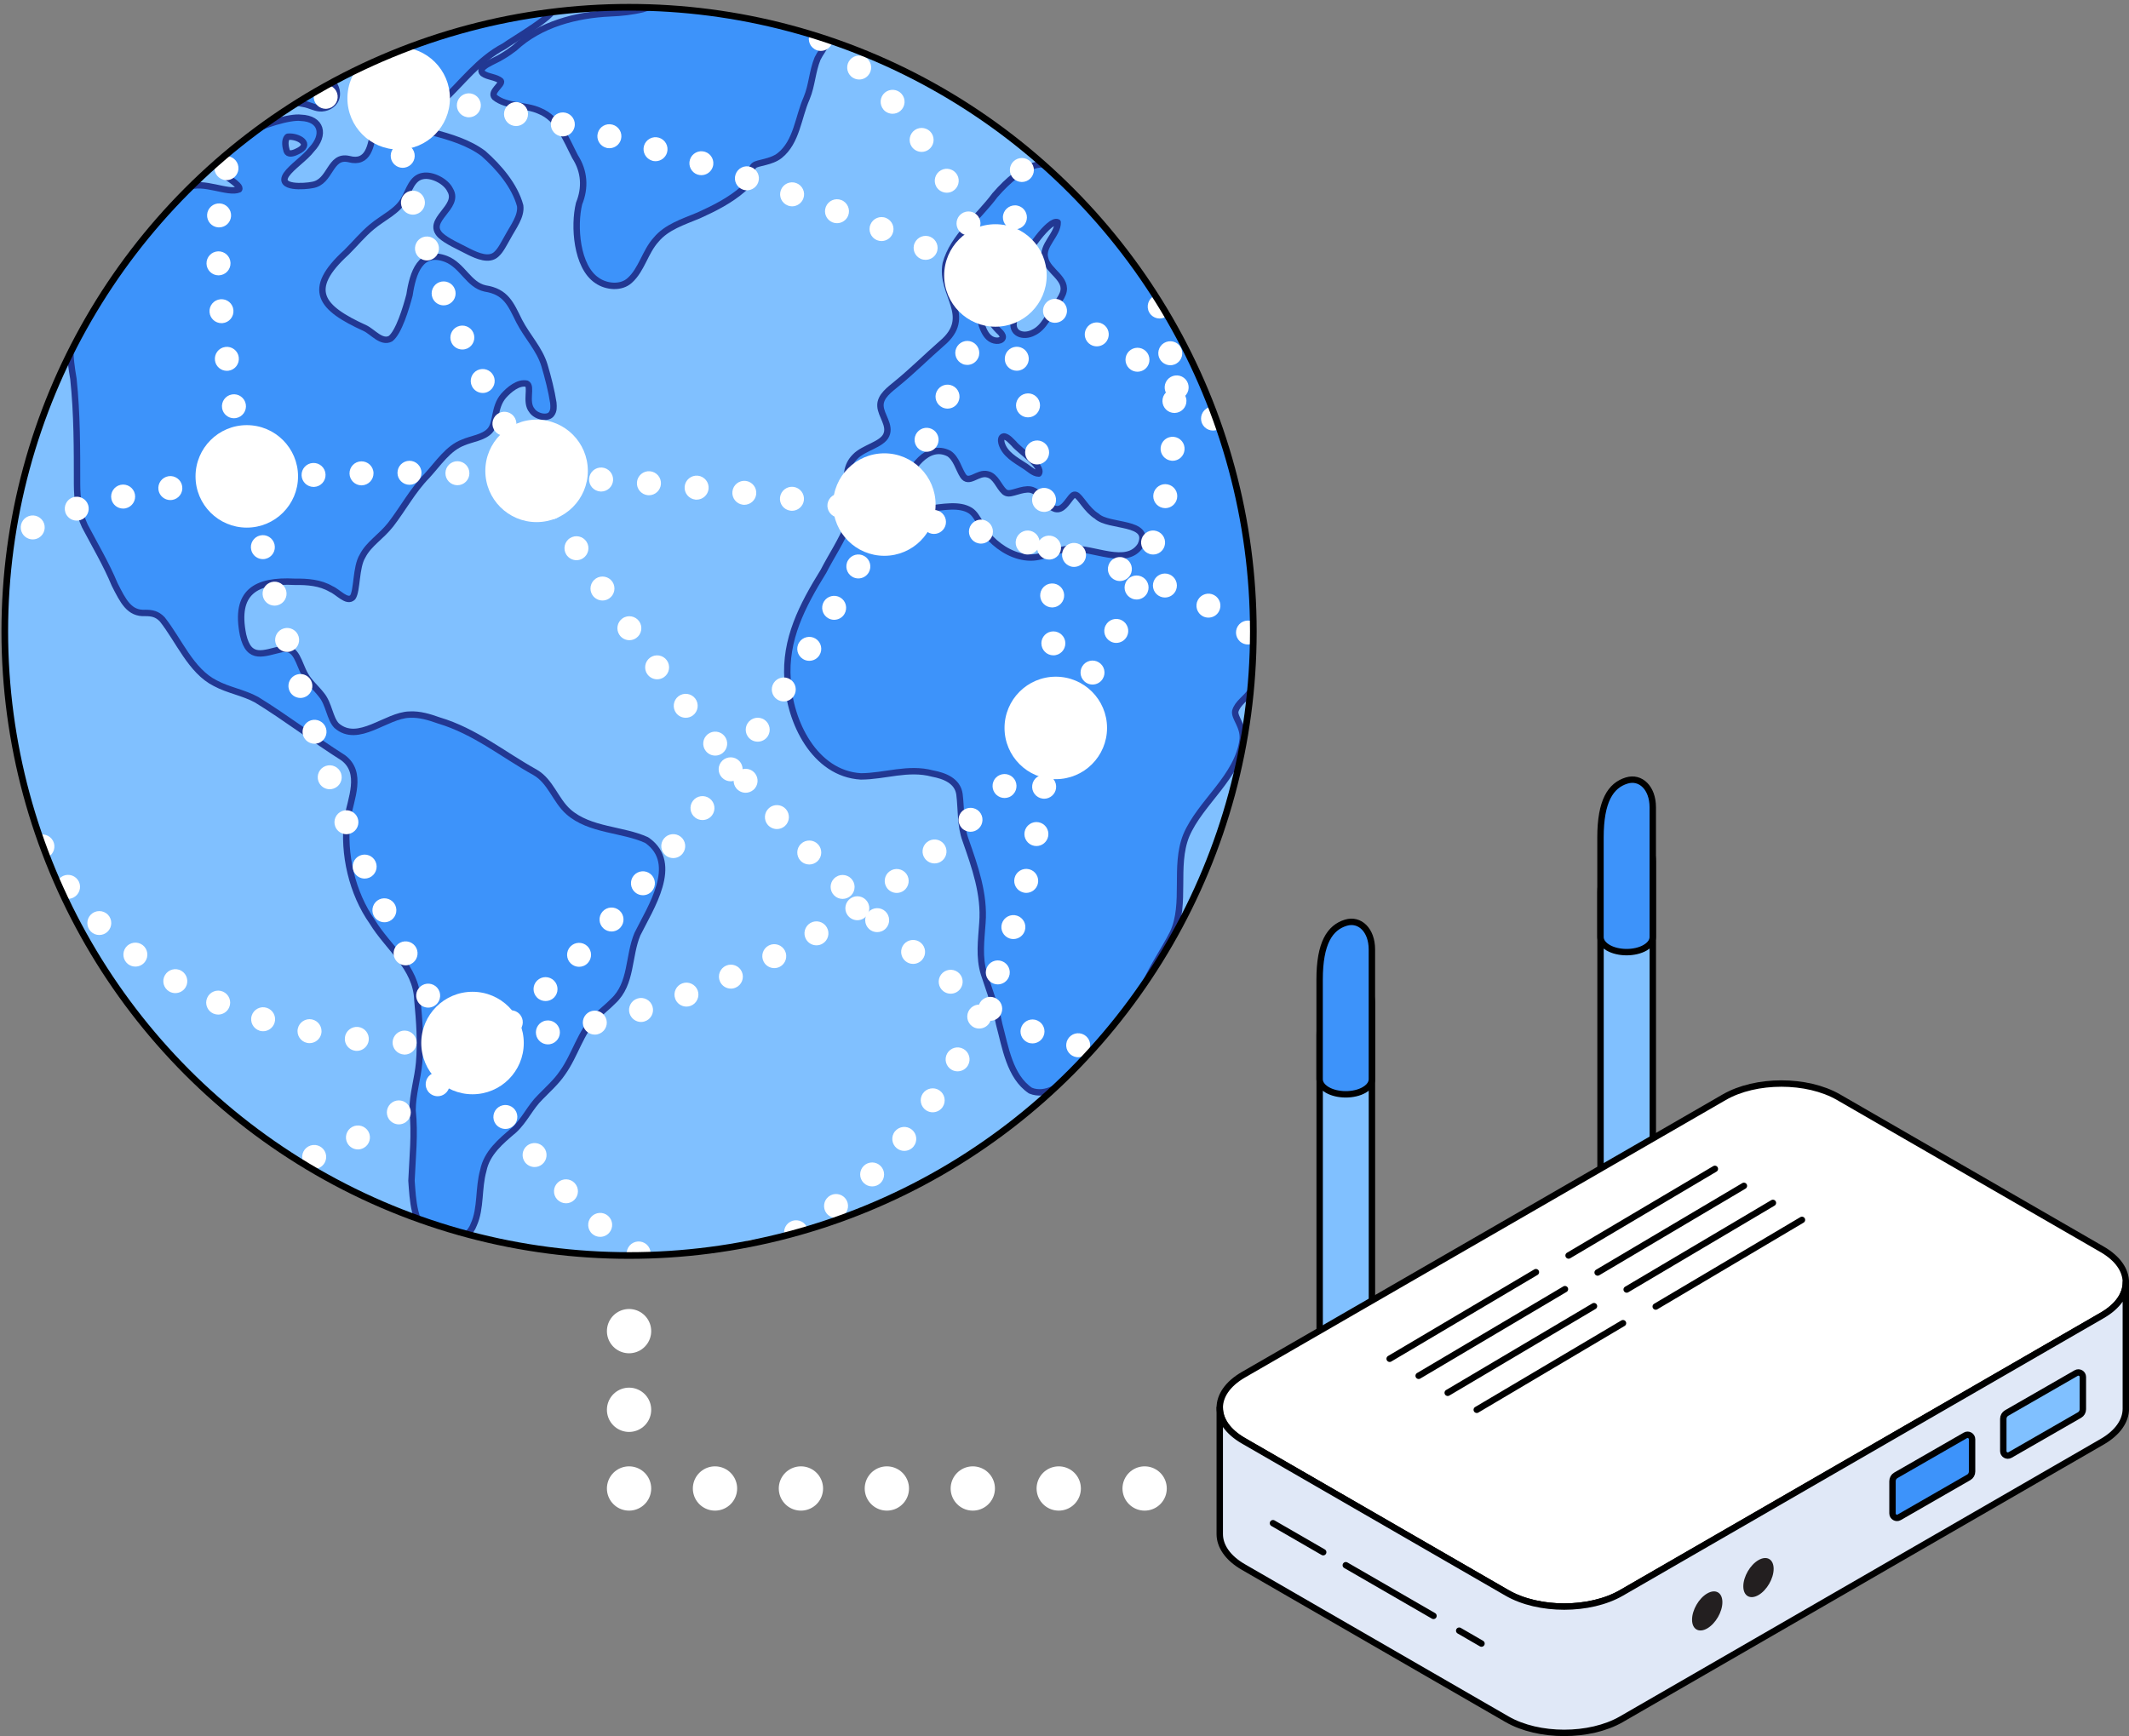 <?xml version="1.0" encoding="UTF-8"?>
<svg id="Layer_2" data-name="Layer 2" xmlns="http://www.w3.org/2000/svg" xmlns:xlink="http://www.w3.org/1999/xlink" viewBox="0 0 498.46 406.56">
  <rect x="0" y="0" width="498.46" height="406.56" fill="#808080" stroke="none"/>
  <defs>
    <style>
      .cls-1 {
        clip-path: url(#clippath);
      }

      .cls-2, .cls-3, .cls-4, .cls-5, .cls-6, .cls-7 {
        fill: none;
      }

      .cls-2, .cls-8, .cls-9, .cls-10 {
        stroke-width: 0px;
      }

      .cls-3 {
        stroke-dasharray: 0 0 0 20.12;
      }

      .cls-3, .cls-11, .cls-12, .cls-13, .cls-4, .cls-14, .cls-5, .cls-15, .cls-6 {
        stroke-linecap: round;
        stroke-linejoin: round;
      }

      .cls-3, .cls-4, .cls-6 {
        stroke: #fff;
        stroke-width: 10.37px;
      }

      .cls-11, .cls-12, .cls-13, .cls-14, .cls-5, .cls-15 {
        stroke-width: 1.5px;
      }

      .cls-11, .cls-12, .cls-13, .cls-5, .cls-15, .cls-7 {
        stroke: #000;
      }

      .cls-11, .cls-14 {
        fill: #3d93fa;
      }

      .cls-12, .cls-9 {
        fill: #fff;
      }

      .cls-13 {
        fill: #e0e8f7;
      }

      .cls-8, .cls-15 {
        fill: #80c0ff;
      }

      .cls-4 {
        stroke-dasharray: 0 0 0 18.43;
      }

      .cls-14 {
        stroke: #223893;
      }

      .cls-10 {
        fill: #231f20;
      }

      .cls-7 {
        stroke-miterlimit: 10;
        stroke-width: 1.56px;
      }
    </style>
    <clipPath id="clippath">
      <circle class="cls-2" cx="147.28" cy="147.86" r="146.16"/>
    </clipPath>
  </defs>
  <g id="Layer_4" data-name="Layer 4">
    <g>
      <g>
        <g>
          <g>
            <g>
              <path class="cls-15" d="M374.72,298.27l12.25-7.07v-89.28c0-4.51-2.74-8.2-6.12-6.25h0c-3.38,1.95-6.12,8.81-6.12,13.32v89.28Z"/>
              <path class="cls-11" d="M374.72,219.44v-23.33c0-8.56,2.39-12.17,6.12-13.32,3.27-1.01,6.12,1.74,6.12,6.25v30.4c0,.26-.05.51-.14.76-.24.64-.79,1.24-1.65,1.74-2.39,1.38-6.27,1.38-8.66,0-.86-.5-1.41-1.1-1.65-1.74-.1-.25-.14-.51-.14-.76h0Z"/>
            </g>
            <g>
              <path class="cls-15" d="M308.96,331.57l12.25-7.07v-89.28c0-4.51-2.74-8.2-6.12-6.25h0c-3.38,1.95-6.12,8.81-6.12,13.32v89.28Z"/>
              <path class="cls-11" d="M308.96,252.74v-23.33c0-8.56,2.39-12.17,6.12-13.32,3.27-1.01,6.12,1.74,6.12,6.25v30.4c0,.26-.05.51-.14.76-.24.64-.79,1.24-1.65,1.74-2.39,1.38-6.27,1.38-8.66,0-.86-.5-1.41-1.1-1.65-1.74-.1-.25-.14-.51-.14-.76h0Z"/>
            </g>
            <path class="cls-12" d="M285.58,329.67c0,2.79,1.84,5.59,5.54,7.73l12.23,7.06,49.49,28.57c7.39,4.27,19.38,4.27,26.77,0l100.32-57.92,12.25-7.07c3.7-2.14,5.54-4.92,5.54-7.73s-1.84-5.59-5.54-7.73l-33.26-19.2-28.46-16.43c-7.39-4.27-19.38-4.27-26.77,0l-28.46,16.43-84.11,48.56c-3.7,2.14-5.54,4.93-5.54,7.73Z"/>
            <path class="cls-13" d="M285.58,329.67v29.58c0,2.79,1.84,5.6,5.54,7.73l61.72,35.64c7.39,4.26,19.38,4.26,26.77,0l112.57-64.99c3.7-2.14,5.54-4.93,5.54-7.73v-29.59c0,2.81-1.84,5.59-5.54,7.73l-12.25,7.07-100.32,57.92c-7.39,4.27-19.38,4.27-26.77,0l-49.49-28.57-12.23-7.06c-3.7-2.14-5.54-4.93-5.54-7.73Z"/>
            <g>
              <line class="cls-13" x1="341.64" y1="381.88" x2="346.86" y2="384.9"/>
              <line class="cls-13" x1="315.09" y1="366.55" x2="335.62" y2="378.41"/>
              <line class="cls-13" x1="298.04" y1="356.71" x2="309.8" y2="363.5"/>
            </g>
            <path class="cls-15" d="M470.6,340.74l16.28-9.36c.49-.28.78-.8.78-1.36v-7.56c0-.8-.87-1.31-1.57-.91l-16.28,9.36c-.49.28-.78.8-.78,1.36v7.56c0,.8.87,1.31,1.57.91Z"/>
            <path class="cls-11" d="M444.66,355.33l16.28-9.36c.49-.28.78-.8.78-1.36v-7.56c0-.8-.87-1.31-1.57-.91l-16.28,9.36c-.49.28-.78.8-.78,1.36v7.56c0,.8.87,1.31,1.57.91Z"/>
            <path class="cls-10" d="M415.26,367.4c0,2.26-1.59,5.01-3.55,6.14-1.96,1.13-3.55.21-3.55-2.05s1.59-5.01,3.55-6.14c1.96-1.13,3.55-.21,3.55,2.05Z"/>
            <path class="cls-10" d="M403.26,375.21c0,2.26-1.59,5.01-3.55,6.14s-3.55.21-3.55-2.05,1.59-5.01,3.55-6.14c1.96-1.13,3.55-.21,3.55,2.05Z"/>
          </g>
          <g>
            <line class="cls-5" x1="367.25" y1="294.02" x2="401.5" y2="273.73"/>
            <line class="cls-5" x1="387.65" y1="305.97" x2="421.89" y2="285.68"/>
            <line class="cls-5" x1="380.85" y1="301.98" x2="415.09" y2="281.7"/>
            <line class="cls-5" x1="374.05" y1="298" x2="408.3" y2="277.71"/>
            <line class="cls-5" x1="325.36" y1="318.2" x2="359.6" y2="297.92"/>
            <line class="cls-5" x1="345.75" y1="330.15" x2="379.99" y2="309.87"/>
            <line class="cls-5" x1="338.95" y1="326.17" x2="373.2" y2="305.88"/>
            <line class="cls-5" x1="332.15" y1="322.19" x2="366.4" y2="301.9"/>
          </g>
        </g>
        <g class="cls-1">
          <g>
            <circle class="cls-8" cx="148" cy="148.34" r="148"/>
            <g>
              <path class="cls-14" d="M71.09,24.34c1.21.17,2.45.89,3.69,1.02,1.56.15,3.32-.7,3.88-2.22.63-1.6-.25-4.11-1.84-4.13-1.59.05-2.92,1.19-4.28,1.92-1.37.86-5.55,2.82-1.69,3.36l.24.04Z"/>
              <path class="cls-14" d="M294.65,137.55c-1.51-30.61-13.36-60.44-32.65-84.15-9.89-10.74-15.59-23.15-29.05-7.7-3.81,5.14-9.84,9.81-11.52,16.02-1.41,7.23,6.67,12.3-.92,18.7-3.54,3.09-6.8,6.36-10.47,9.36-1.63,1.37-4.04,3-3.9,5.3.11,2.24,2.41,4.52,1.36,6.82-.99,2.23-5.26,2.94-7.26,5.01-4.36,4.24.16,11-1.69,15.83-1.41,3.8-3.88,7.38-5.74,11.03-4.98,8.06-9.11,15.96-8.41,25.48.43,9.74,6.3,21.92,17.15,22.57,5.66-.02,11.06-2.2,16.77-.67,2.79.52,5.87,1.68,6.32,4.84.45,3.59.15,7.3,1.43,10.76,2.18,6.23,4.47,12.65,3.94,19.38-.27,4-.86,8.08.38,11.97,1.25,3.89,2.76,7.66,3.54,11.73,1.45,5.36,2.44,12.28,7.33,15.57,7.12,2.92,15.26-10.16,19.49-14.56,2.69-3.01,5.22-5.63,6.82-9.08,1.78-4.74,4.78-8.83,7.06-13.3,3.17-6.83.22-15.64,3.1-22.79,3.31-7.83,12.13-13.66,13.23-22.56.24-3.04-2.01-5.03-1.75-6.55.52-1.93,2.6-3.04,3.65-4.74,1.36-1.84,1.98-4.1,2.2-6.37.55-5.86.1-11.89-.38-17.64l-.02-.26ZM237.47,74.73c.3-1.3.82-2.62,1.05-3.95.68-3.25-.25-6.88.95-9.61.68-1.83,6.27-10.04,8.16-9.11.08,2.86-3.79,5.46-2.95,8.41.61,3.09,5.5,4.8,4.15,8.31-.38.98-1.09,1.9-1.69,2.78-1.59,2.13-2.62,5.14-5.2,6.33-2.3,1.21-5.33.3-4.51-2.9l.05-.25ZM235.17,102.21c.87.19,1.57,1.09,2.22,1.7,1.11,1.47,6.95,5.27,5.82,6.99-1.25.01-2.43-1.3-3.48-1.89-1.99-1.32-4.53-2.67-5.25-5.26-.15-.58-.15-1.45.51-1.54h.18ZM231.06,73.41c.63,1.63,1.88,3.27,3.2,4.47.4.44.65.94.45,1.33-.22.45-.88.62-1.39.58-2.88-.16-3.74-4.22-4.17-6.89-.19-1.92,1.18-1.07,1.81.29l.11.22ZM266.98,127.79c-3.24,4.87-10.79.44-16.23.73-3.36.03-6.29,2.09-9.47,2.05-3.54-.03-6.93-1.97-9.35-4.46-2.03-2-2.89-5.36-4.73-6.53-2.57-1.64-6.46-.82-10.12-.39-4.33.78-7.41-.13-5.64-4.95,1.58-4.4,5.71-10.62,10.75-8.02,1.71,1.14,2.22,3.52,3.26,5.16,1.38,2.18,3.47-.92,5.77-.3,1.94.44,2.6,2.88,3.94,4.08.29.24.6.36.98.37,1.32.04,4.09-1.55,5.84-.63,2,.87,3.05,3.62,5.1,4.28,1.61.43,2.71-1.51,3.58-2.58.35-.41.68-.88,1.22-.7,1.01.32,2.52,3.53,4.91,4.98,2.79,2.66,12.84,1.08,10.29,6.73l-.1.18Z"/>
              <path class="cls-14" d="M188.9,22.88c1.2-2.88,1.28-6.18,2.52-9.18,1.13-2.36,4.49-5.46.66-7.25-3.35-1.6-7.61-1.95-11.33-2.44-10.03-1.57-20.2-5.28-30.3-1.86-2.47.6-5,.87-7.54.97-8.05.36-16.42,2.54-22.45,8.14-.9.69-1.82,1.34-2.81,1.91-1.92,1.26-6.14,2.52-4.6,4.02,1.12.86,3.18.82,4.21,1.8.46.76-2.62,2.55-1.43,3.79,2.7,2.23,7.27,1.72,10.47,3.18,4.51,1.79,6.29,6.8,8.34,10.73,2.23,3.47,2.44,7.3.94,10.98-1.28,5.22-.62,14.79,4.2,18.01,2.25,1.56,5.67,1.82,7.65,0,2.81-2.51,3.63-6.75,6.18-9.54,2.47-2.98,6.27-4.15,9.99-5.7,3.65-1.65,7.38-3.53,10.44-6.22,1.19-1.11,1.62-2.38,1.85-3.77.15-.67.16-1.31.7-1.72.8-.66,3.95-.71,5.96-2.3,4-3.19,4.34-8.98,6.27-13.34l.08-.21Z"/>
              <path class="cls-14" d="M151.37,196.72c-5.59-2.56-13.32-2.21-18.29-6.61-3.04-2.7-4.14-7.11-7.77-9.22-7.53-4.18-14.11-9.66-22.55-12.17-2.19-.78-4.51-1.5-6.85-1.37-5.5.11-12.05,6.98-17.1,2.58-1.6-1.64-1.77-5.07-3.55-7.21-1.22-1.58-2.81-2.89-3.8-4.64-1.61-2.79-1.93-6.62-5.35-6.11-4.37.95-7.79,2.87-9.2-3.27-2.03-10.03,2.91-12.94,12.12-12.45,2.91-.04,5.96.18,8.5,1.69,1.58.63,3.7,3.29,5.04,1.95,1.09-1.51.7-7.06,2.3-9.66,1.5-2.93,4.28-4.42,6.63-7.42,2.88-3.74,5.13-7.98,8.46-11.38,2.71-2.96,4.95-6.47,8.46-7.8,2-.88,4.7-1.12,6.22-2.71,1.71-1.78.89-5.47,3.27-8.24,1.29-1.44,3.45-3.26,5.41-2.83,1.31.59-.43,4.29,1.22,6.28,1,1.51,3.82,2.04,4.62.75.5-.74.48-1.5.39-2.55-.43-2.79-1.24-5.97-2.07-8.75-1.17-3.87-3.99-6.66-5.92-10.38-2-4.05-3.1-6.88-7.99-7.65-3.89-.86-5.23-5.36-9.12-6.9-6.01-2.3-7.79,3.22-8.57,8.42-.81,3.08-2.51,8.73-4.45,10.24-2.11,1.12-4.13-1.6-5.98-2.47-10.3-4.69-14.04-8.92-4.31-17.77,1.97-1.96,3.75-4.14,5.89-5.92,2.67-2.25,6.13-3.7,7.58-6.54,1.19-1.98,1.82-4.98,4.43-5.4,2.13-.4,5.4,1.24,6.36,3.3,2.42,4.05-5.9,6.99-2.26,10.61,1.53,1.41,4.38,2.64,6.75,3.88,1.86.91,4.64,2.13,6.32.54,1.01-.89,1.75-2.44,2.62-3.95,1.37-2.53,3.27-4.93,2.96-7.4-1.28-4.76-5.03-9.08-8.62-12.25-3.39-2.54-7.71-3.85-11.89-4.95-1.55-.59-4.27-.78-4.95-2.05-.13-.39.2-.79.85-1.24,1.36-.94,4.14-2.11,6.08-3.73,4.88-4.48,8.75-10.01,14.79-13.15,1.89-1.42,13.4-8.01,11.33-9.19-8.34-.76-32.36,6.41-39.54,10.49-.62.38-1.14.8-1.48,1.3-.11.19-.18.38-.05.53.33.48,3.11-.48,3.95.17,1.24,1.37-1.93,4.17-2.76,5.48-2.98,3.16-1.6,6.8-1.99,10.83-.63,3.56-1.18,8.09-5.86,6.81-4.54-1-4.16,5.4-8.53,6.08-1.73.36-8.25.86-6.08-2.43,1.28-1.86,4.4-3.87,5.93-5.9,3.24-3.45,2.3-7.23-2.52-7.4-4.75-.69-26.74,7.52-17.63,13.61.9.66,2.02,1.38,2.79,2.16.41.43.54.77.36.99-2.54,1.12-8.51-2.15-11.95-.46-3.32,1.19-5.95,4.15-8.31,6.75-6.65,7.51-12.09,14.8-17.04,23.27-3,4.49-2.35,9.76-1.48,14.8.87,8.22.85,16.47.85,24.72.02,3.32.4,6.73,1.83,9.75,2.37,4.52,5,8.92,6.97,13.68,1.99,3.92,3.42,6.9,7.18,6.68,1.53,0,2.75.22,3.96,1.49,3.91,4.92,6.71,12.1,12.43,14.97,3.08,1.66,6.61,2.18,9.68,3.87,6.66,4.09,13.5,9.3,20.25,13.58,4.69,3.5,1.79,9.6.97,14.3-1.01,8.24,1.14,17.46,5.88,24.16,3.66,6.02,10.27,10.62,10.53,18.26.46,4.88.84,9.84.41,14.68-.32,3.7-1.53,7.4-1.54,11.15.6,5.53-.01,10.99-.25,16.49.33,4.46.51,10.39,4.42,13.07,3.41,2.48,8.71,1.2,10.19-2.84,1.69-3.77,1.04-8.48,2.2-12.59.84-4.17,4.11-6.85,7.2-9.48,2.56-2.38,3.73-5.36,6.19-7.75,1.76-1.82,3.71-3.53,5.15-5.66,2.99-4.17,4.22-9.53,7.74-12.99,1.32-1.33,2.85-2.48,4.15-3.82,4.39-4.07,3.49-10.53,5.66-15.67,3.02-6.13,9.95-16.46,2.33-21.91l-.18-.11ZM88.59,22.45c1.65-1.32,4.67-.86,6.43.14.67.45.98,1.06.56,1.34-1.32.86-6.61.45-7.04-1.36l.04-.13ZM67.39,32.02c2.38-.26,5.99,1.79,2.08,3.5-.89.45-2.04.72-2.35-.16-.29-.95-.56-2.48.13-3.25l.14-.09Z"/>
            </g>
            <g>
              <circle class="cls-9" cx="110.63" cy="244.26" r="12"/>
              <circle class="cls-9" cx="57.78" cy="111.56" r="12"/>
              <circle class="cls-9" cx="125.63" cy="110.27" r="12"/>
              <circle class="cls-9" cx="233.06" cy="64.51" r="12"/>
              <circle class="cls-9" cx="247.19" cy="170.47" r="12"/>
              <circle class="cls-9" cx="207.05" cy="118.16" r="12"/>
              <path class="cls-9" d="M290.28,150.19c-1.13-1.05-1.2-2.83-.15-3.97h0c1.05-1.13,2.83-1.2,3.96-.15h0c1.14,1.05,1.21,2.83.15,3.96h0c-.55.6-1.3.9-2.06.9h0c-.68,0-1.36-.24-1.91-.74ZM281.6,144.31c-1.36-.73-1.88-2.44-1.14-3.8h0c.73-1.36,2.44-1.89,3.8-1.15h0c1.36.74,1.88,2.44,1.14,3.8h0c-.5.95-1.47,1.48-2.48,1.48h0c-.44,0-.9-.11-1.32-.33ZM271.68,139.72c-1.43-.58-2.13-2.22-1.54-3.66h0c.58-1.43,2.22-2.13,3.66-1.54h0c1.43.59,2.12,2.23,1.54,3.66h0c-.44,1.09-1.49,1.75-2.61,1.75h0c-.35,0-.7-.07-1.05-.21ZM261.3,135.92c-1.46-.49-2.27-2.09-1.76-3.56h0c.48-1.46,2.08-2.26,3.54-1.76h0c1.47.48,2.27,2.08,1.78,3.55h0c-.4,1.17-1.49,1.92-2.67,1.92h0c-.29,0-.59-.05-.89-.14ZM250.7,132.65c-1.49-.43-2.36-1.98-1.94-3.47h0c.43-1.49,1.98-2.36,3.47-1.93h0c1.49.43,2.36,1.97,1.94,3.47h0c-.36,1.23-1.48,2.04-2.71,2.04h0c-.25,0-.51-.03-.76-.1ZM239.93,129.78c-1.5-.38-2.42-1.9-2.05-3.4h0c.38-1.5,1.89-2.43,3.4-2.06h0c1.5.38,2.43,1.91,2.06,3.41h0c-.32,1.27-1.46,2.13-2.73,2.13h0c-.22,0-.45-.03-.68-.08ZM229.07,127.24c-1.51-.33-2.48-1.83-2.15-3.35h0c.34-1.5,1.83-2.47,3.35-2.14h0c1.51.33,2.47,1.82,2.14,3.34h0c-.28,1.31-1.44,2.22-2.74,2.22h0c-.2,0-.4-.03-.6-.07ZM5.25,124.95c-.79-1.33-.35-3.06.98-3.85h0c1.33-.79,3.05-.35,3.85.98h0c.78,1.33.35,3.06-.98,3.85h0c-.45.26-.94.39-1.43.39h0c-.96,0-1.89-.49-2.42-1.37ZM218.14,124.99c-1.52-.3-2.52-1.77-2.23-3.29h0c.3-1.52,1.76-2.52,3.29-2.23h0c1.52.3,2.52,1.78,2.23,3.29h0c-.26,1.34-1.43,2.28-2.76,2.28h0c-.17,0-.35-.02-.53-.05ZM207.14,122.97c-1.52-.26-2.55-1.71-2.29-3.24h0c.26-1.53,1.71-2.56,3.24-2.3h0c1.53.27,2.56,1.73,2.3,3.25h0c-.24,1.36-1.42,2.33-2.77,2.33h0c-.16,0-.32,0-.48-.04ZM15.3,119.98c-.47-1.47.34-3.06,1.81-3.53h0c1.47-.47,3.06.34,3.53,1.81h0c.47,1.47-.34,3.06-1.82,3.53h0c-.29.09-.57.13-.86.13h0c-1.18,0-2.29-.76-2.67-1.95ZM196.11,121.19h0c-1.53-.24-2.59-1.67-2.36-3.2h0c.24-1.53,1.67-2.59,3.2-2.36h0c1.53.23,2.59,1.66,2.36,3.2h0c-.21,1.39-1.41,2.39-2.78,2.39h0c-.14,0-.28,0-.42-.03ZM185.04,119.59c-1.53-.2-2.62-1.61-2.41-3.15h0c.21-1.54,1.61-2.62,3.16-2.42h0c1.54.21,2.62,1.62,2.42,3.16h0c-.19,1.41-1.4,2.44-2.79,2.44h0c-.12,0-.25-.01-.37-.03ZM26.08,116.87c-.32-1.51.64-3,2.16-3.33h0c1.52-.32,3.01.64,3.34,2.16h0c.32,1.52-.65,3.01-2.17,3.34h0c-.19.04-.39.06-.58.06h0c-1.3,0-2.47-.9-2.75-2.23ZM173.94,118.2c-1.53-.18-2.64-1.57-2.46-3.11h0c.18-1.54,1.57-2.65,3.11-2.47h0c1.53.18,2.64,1.57,2.46,3.12h0c-.17,1.42-1.38,2.48-2.79,2.48h0c-.11,0-.22,0-.33-.02ZM37.1,114.72c-.23-1.53.83-2.97,2.37-3.2h0c1.52-.23,2.96.83,3.19,2.37h0c.23,1.53-.82,2.96-2.36,3.19h0c-.14.02-.28.03-.42.03h0c-1.36,0-2.57-.99-2.78-2.39ZM162.82,117c-1.54-.16-2.67-1.53-2.52-3.08h0c.16-1.54,1.53-2.67,3.08-2.52h0c1.54.16,2.67,1.53,2.52,3.08h0c-.15,1.44-1.37,2.53-2.79,2.53h0c-.1,0-.19,0-.29,0ZM151.69,115.97h0c-1.54-.14-2.69-1.49-2.56-3.04h0c.13-1.54,1.48-2.7,3.04-2.57h0c1.55.14,2.7,1.49,2.57,3.04h0c-.13,1.46-1.35,2.58-2.8,2.58h0c-.08,0-.16,0-.24,0ZM48.23,113.19c-.16-1.54.95-2.93,2.49-3.1h0c1.54-.16,2.93.95,3.09,2.5h0c.17,1.54-.94,2.93-2.49,3.09h0c-.1,0-.21.02-.31.02h0c-1.41,0-2.63-1.07-2.78-2.51ZM140.54,115.1c-1.54-.11-2.72-1.44-2.61-3h0c.11-1.54,1.44-2.71,3-2.61h0c1.54.11,2.71,1.45,2.61,3h0c-.1,1.48-1.33,2.62-2.8,2.62h0c-.07,0-.13-.01-.2-.01ZM59.4,112.09c-.11-1.54,1.05-2.9,2.6-3.01h0c1.55-.11,2.9,1.05,3.01,2.6h0c.11,1.54-1.05,2.89-2.6,3.01h-.2c-1.46,0-2.7-1.12-2.81-2.6ZM129.38,114.42c-1.54-.08-2.74-1.4-2.66-2.95h0c.08-1.55,1.4-2.74,2.96-2.66h0c1.54.08,2.73,1.4,2.65,2.95h0c-.08,1.5-1.31,2.67-2.8,2.67h0s-.1,0-.15,0ZM70.61,111.35c-.07-1.54,1.12-2.86,2.68-2.93h0c1.55-.07,2.86,1.12,2.93,2.68h0c.07,1.54-1.12,2.86-2.68,2.93h0s-.08,0-.12,0h0c-1.49,0-2.74-1.17-2.81-2.69ZM118.21,113.93h0c-1.55-.06-2.77-1.35-2.71-2.91h0c.05-1.54,1.35-2.76,2.9-2.71h0c1.55.06,2.77,1.36,2.71,2.91h0c-.05,1.51-1.29,2.71-2.8,2.71h-.11ZM81.83,110.91c-.03-1.55,1.19-2.84,2.75-2.87h0c1.54-.03,2.84,1.19,2.87,2.75h0c.03,1.54-1.19,2.83-2.75,2.87h-.06c-1.52,0-2.77-1.22-2.81-2.75ZM107.04,113.63c-1.54-.03-2.78-1.3-2.75-2.86h0c.02-1.55,1.3-2.79,2.85-2.76h0c1.55.03,2.79,1.3,2.76,2.86h0c-.02,1.53-1.27,2.76-2.8,2.76h-.06ZM93.06,110.73c0-1.55,1.25-2.81,2.81-2.82h0c1.54,0,2.81,1.25,2.81,2.81h0c0,1.55-1.25,2.81-2.81,2.81h0c-1.54,0-2.81-1.25-2.81-2.8Z"/>
              <path class="cls-9" d="M94.63,246.96h0c-1.55-.06-2.77-1.36-2.71-2.91h0c.06-1.54,1.36-2.76,2.91-2.7h0c1.55.06,2.77,1.36,2.71,2.91h0c-.06,1.51-1.3,2.71-2.81,2.71h0s-.07,0-.1,0ZM103.16,244.26c-.06-1.55,1.15-2.86,2.7-2.91h0c1.55-.06,2.85,1.15,2.91,2.7h0c.06,1.54-1.14,2.85-2.7,2.91h-.11c-1.49,0-2.75-1.18-2.8-2.7ZM114.37,243.64c-.17-1.53.94-2.93,2.49-3.09h0c1.54-.17,2.93.95,3.09,2.49h0c.17,1.54-.94,2.93-2.49,3.09h0c-.1,0-.2.02-.3.02h0c-1.42,0-2.64-1.06-2.79-2.51ZM83.21,246.08c-1.53-.18-2.64-1.57-2.46-3.12h0c.18-1.53,1.57-2.64,3.12-2.46h0c1.53.18,2.64,1.57,2.46,3.12h0c-.17,1.42-1.38,2.48-2.78,2.48h0c-.12,0-.23,0-.34-.02ZM125.51,242.26c-.27-1.53.75-2.99,2.28-3.25h0c1.53-.27,2.99.75,3.26,2.28h0c.26,1.52-.76,2.98-2.29,3.25h0c-.16.03-.32.04-.48.04h0c-1.34,0-2.53-.95-2.77-2.32ZM71.9,244.23h0c-1.51-.31-2.5-1.8-2.18-3.32h0c.32-1.51,1.8-2.49,3.32-2.18h0c1.51.32,2.5,1.8,2.18,3.33h0c-.27,1.31-1.44,2.23-2.74,2.23h0c-.19,0-.39-.02-.58-.06ZM136.53,240.14c-.36-1.5.57-3.03,2.07-3.39h0c1.51-.36,3.02.56,3.39,2.08h0c.36,1.5-.56,3.02-2.07,3.38h0c-.22.06-.44.08-.66.08h0c-1.26,0-2.41-.86-2.73-2.15ZM60.77,241.37c-1.47-.46-2.31-2.04-1.84-3.52h0c.46-1.48,2.04-2.31,3.51-1.84h0c1.47.46,2.31,2.04,1.84,3.51h0c-.38,1.2-1.48,1.98-2.68,1.98h0c-.28,0-.56-.04-.84-.12ZM147.4,237.34c-.45-1.48.38-3.05,1.87-3.51h0c1.48-.45,3.05.38,3.5,1.87h0c.45,1.48-.38,3.05-1.86,3.5h0c-.27.09-.55.13-.82.13h0c-1.19,0-2.31-.78-2.68-1.99ZM49.97,237.37c-1.42-.61-2.09-2.27-1.46-3.69h0c.61-1.42,2.27-2.08,3.68-1.46h0c1.43.61,2.09,2.27,1.47,3.69h0c-.46,1.06-1.49,1.69-2.58,1.69h0c-.37,0-.75-.08-1.11-.23ZM158.09,233.9c-.54-1.45.2-3.07,1.65-3.61h0c1.44-.54,3.07.21,3.61,1.65h0c.53,1.45-.21,3.07-1.65,3.61h0c-.33.12-.65.18-.98.18h0c-1.13,0-2.22-.7-2.63-1.83ZM39.64,232.2c-1.34-.77-1.81-2.5-1.02-3.83h0c.77-1.34,2.49-1.81,3.83-1.03h0c1.34.77,1.8,2.5,1.03,3.83h0c-.52.9-1.46,1.4-2.44,1.4h0c-.48,0-.96-.12-1.4-.37ZM168.56,229.84c-.62-1.41.02-3.08,1.44-3.7h0c1.41-.62,3.08.03,3.69,1.45h0c.62,1.41-.02,3.07-1.44,3.69h0c-.36.16-.74.24-1.12.24h0c-1.08,0-2.11-.63-2.57-1.68ZM178.78,225.18c-.7-1.38-.15-3.07,1.23-3.77h0c1.38-.7,3.07-.14,3.77,1.24h0c.7,1.37.15,3.07-1.23,3.77h0c-.41.2-.84.3-1.26.3h0c-1.02,0-2.02-.56-2.51-1.54ZM29.99,225.79c-1.23-.94-1.46-2.7-.53-3.94h0c.94-1.22,2.71-1.46,3.94-.53h0c1.23.94,1.46,2.71.53,3.94h0c-.55.72-1.39,1.1-2.24,1.1h0c-.59,0-1.19-.19-1.7-.57ZM188.73,219.98c-.78-1.34-.32-3.06,1.02-3.84h0c1.34-.77,3.06-.31,3.83,1.03h0c.78,1.34.32,3.06-1.02,3.83h0c-.44.26-.92.38-1.4.38h0c-.97,0-1.91-.5-2.43-1.4ZM21.27,218.15h0c-1.09-1.1-1.09-2.88,0-3.97h0c1.09-1.09,2.87-1.09,3.97,0h0c1.09,1.1,1.08,2.88-.02,3.97h0c-.54.54-1.25.81-1.98.81h0c-.72,0-1.44-.27-1.98-.82ZM198.38,214.23c-.85-1.29-.48-3.04.81-3.88h0c1.29-.85,3.04-.49,3.88.81h0c.85,1.29.49,3.04-.81,3.88h0c-.47.31-1,.46-1.53.46h0c-.91,0-1.81-.45-2.35-1.27ZM13.69,209.36c-.93-1.25-.67-3.01.57-3.93h0c1.24-.92,3.01-.66,3.93.58h0c.92,1.23.66,3-.58,3.92h0c-.5.38-1.08.56-1.66.56h0c-.86,0-1.7-.39-2.26-1.13ZM207.68,207.97c-.91-1.25-.65-3.01.6-3.92h0c1.25-.92,3.01-.65,3.93.59h0c.91,1.25.64,3.01-.6,3.93h0c-.5.36-1.08.54-1.66.54h0c-.86,0-1.71-.39-2.27-1.14ZM216.64,201.18c-.99-1.18-.82-2.96.37-3.94h0c1.19-.99,2.96-.83,3.95.36h0c.99,1.2.82,2.97-.37,3.96h0c-.52.43-1.15.64-1.78.64h0c-.81,0-1.61-.35-2.17-1.02ZM7.45,199.56c-.73-1.37-.22-3.07,1.14-3.81h0c1.36-.73,3.07-.22,3.81,1.14h0c.74,1.36.23,3.07-1.13,3.8h0c-.42.23-.88.34-1.33.34h0c-.99,0-1.97-.54-2.48-1.47ZM225.17,193.9c-1.05-1.13-.99-2.92.14-3.97h0c1.13-1.05,2.91-.99,3.97.13h0c1.05,1.13.99,2.92-.14,3.97h0c-.54.51-1.22.76-1.92.76h0c-.75,0-1.49-.3-2.06-.89ZM233.26,186.11c-1.12-1.06-1.17-2.85-.11-3.97h0c1.07-1.12,2.85-1.17,3.97-.11h0c1.12,1.07,1.17,2.85.11,3.97h0c-.55.59-1.29.88-2.03.88h0c-.69,0-1.39-.26-1.94-.77ZM240.85,177.84c-1.18-.99-1.35-2.76-.36-3.95h0c.99-1.19,2.77-1.35,3.95-.36h0c1.19.99,1.35,2.76.37,3.95h0c-.56.66-1.36,1.01-2.17,1.01h0c-.63,0-1.26-.21-1.79-.65ZM247.89,169.1c-1.25-.91-1.53-2.67-.62-3.92h0c.9-1.25,2.66-1.54,3.92-.63h0c1.25.91,1.53,2.67.62,3.92h0c-.55.76-1.4,1.16-2.28,1.16h0c-.57,0-1.14-.17-1.64-.53ZM254.31,159.88c-1.31-.81-1.72-2.55-.9-3.86h0c.81-1.32,2.55-1.72,3.86-.9h0c1.32.81,1.72,2.55.9,3.86h0c-.53.86-1.44,1.33-2.39,1.33h0c-.5,0-1.01-.14-1.47-.43ZM260.05,150.24c-1.37-.71-1.91-2.41-1.19-3.78h0c.71-1.38,2.41-1.92,3.78-1.2h0c1.37.71,1.92,2.41,1.2,3.78h0c-.5.96-1.48,1.52-2.5,1.52h0c-.43,0-.87-.1-1.29-.32ZM265.02,140.17c-1.43-.6-2.11-2.24-1.5-3.67h0c.59-1.43,2.24-2.11,3.67-1.51h0c1.43.6,2.11,2.25,1.5,3.68h.01c-.45,1.07-1.49,1.73-2.6,1.73h0c-.36,0-.73-.07-1.08-.22ZM269.12,129.72c-1.47-.47-2.3-2.05-1.83-3.52h0c.47-1.48,2.05-2.31,3.53-1.83h0c1.47.47,2.3,2.05,1.83,3.52h0c-.37,1.2-1.47,1.97-2.67,1.97h0c-.28,0-.57-.04-.85-.13ZM272.25,118.94c-1.52-.32-2.5-1.8-2.18-3.33h0c.32-1.51,1.81-2.49,3.32-2.17h0c1.52.32,2.5,1.8,2.18,3.32h0c-.28,1.32-1.44,2.24-2.75,2.24h0c-.19,0-.38-.02-.57-.06ZM274.27,107.89c-1.54-.15-2.68-1.52-2.53-3.06h0c.15-1.55,1.52-2.68,3.07-2.53h0c1.54.15,2.68,1.52,2.52,3.07h0c-.14,1.45-1.35,2.54-2.79,2.54h0c-.09,0-.18,0-.27-.02ZM272.16,93.96c-.03-1.55,1.19-2.83,2.75-2.87h0c1.54-.03,2.84,1.19,2.87,2.75h0c.04,1.54-1.19,2.83-2.75,2.87h-.06c-1.52,0-2.77-1.21-2.81-2.75ZM271.22,83.15c-.23-1.53.81-2.97,2.35-3.2h0c1.53-.24,2.97.81,3.2,2.35h0c.24,1.52-.81,2.96-2.34,3.2h0c-.15.02-.29.03-.44.03h0c-1.35,0-2.55-.99-2.77-2.38ZM268.83,72.59c-.44-1.48.4-3.05,1.88-3.5h0c1.48-.45,3.04.39,3.49,1.88h0c.45,1.48-.39,3.05-1.88,3.5h0c-.27.08-.54.12-.81.12h0c-1.2,0-2.32-.78-2.69-2Z"/>
              <path class="cls-9" d="M173.49,294.05c-.5-1.46.28-3.07,1.74-3.57h0c1.47-.5,3.07.28,3.57,1.75h0c.5,1.46-.28,3.06-1.74,3.56h0c-.3.11-.61.16-.91.16h0c-1.16,0-2.26-.74-2.66-1.91ZM183.93,289.94c-.75-1.36-.26-3.07,1.09-3.82h0c1.35-.75,3.07-.26,3.82,1.09h0c.74,1.36.25,3.07-1.1,3.82h0c-.43.24-.9.35-1.35.35h0c-.99,0-1.94-.52-2.46-1.44ZM193.51,284.13c-.94-1.23-.7-2.99.52-3.93h0c1.23-.95,3-.71,3.94.51h0c.94,1.23.71,3-.52,3.94h0c-.51.39-1.1.58-1.7.58h0c-.84,0-1.67-.38-2.24-1.1ZM202.2,277.01c-1.09-1.1-1.08-2.88.02-3.97h0c1.1-1.09,2.88-1.08,3.96.02h0c1.09,1.1,1.08,2.88,0,3.97h0c-.55.54-1.26.81-1.99.81h0c-.72,0-1.44-.28-1.98-.83ZM209.95,268.89c-1.2-.97-1.39-2.75-.41-3.95h0c.98-1.2,2.75-1.38,3.95-.4h0c1.2.97,1.38,2.74.41,3.94h0c-.56.69-1.37,1.04-2.19,1.04h0c-.62,0-1.25-.21-1.76-.63ZM216.81,260.01c-1.28-.87-1.63-2.61-.77-3.9h0c.86-1.28,2.61-1.63,3.89-.77h0c1.29.86,1.63,2.61.78,3.89h0c-.54.81-1.43,1.25-2.35,1.25h0c-.53,0-1.07-.16-1.55-.47ZM222.84,250.54c-1.35-.75-1.84-2.46-1.09-3.81h0c.75-1.36,2.46-1.84,3.81-1.09h0c1.35.74,1.84,2.46,1.09,3.81h0c-.51.92-1.46,1.44-2.46,1.44h0c-.46,0-.92-.11-1.35-.35ZM228.09,240.62c-1.4-.65-2.02-2.32-1.37-3.73h0c.65-1.4,2.32-2.03,3.73-1.37h0c1.4.65,2.02,2.32,1.37,3.72h0c-.47,1.03-1.49,1.63-2.55,1.63h0c-.4,0-.8-.08-1.18-.25ZM232.61,230.34c-1.45-.55-2.18-2.17-1.62-3.61h0c.54-1.45,2.17-2.19,3.62-1.63h0c1.44.55,2.18,2.18,1.62,3.62h0c-.43,1.12-1.49,1.81-2.63,1.81h0c-.33,0-.66-.06-.99-.19ZM236.43,219.79c-1.48-.46-2.32-2.03-1.85-3.52h0c.46-1.47,2.03-2.31,3.52-1.84h0c1.47.46,2.31,2.04,1.84,3.51h0c-.37,1.2-1.48,1.97-2.68,1.97h0c-.28,0-.56-.04-.83-.12ZM239.6,209.01c-1.51-.37-2.43-1.88-2.06-3.4h0c.37-1.5,1.89-2.42,3.4-2.05h0c1.5.37,2.42,1.89,2.05,3.4h0c-.31,1.27-1.45,2.14-2.72,2.14h0c-.22,0-.45-.03-.67-.09ZM242.13,198.08c-1.52-.29-2.53-1.77-2.24-3.28h0c.29-1.52,1.76-2.53,3.29-2.24h0c1.51.29,2.52,1.75,2.23,3.28h0c-.25,1.34-1.43,2.29-2.75,2.29h0c-.18,0-.35-.02-.53-.05ZM244.08,187.02c-1.53-.21-2.61-1.62-2.4-3.16h0c.21-1.53,1.62-2.62,3.17-2.41h0c1.53.21,2.61,1.63,2.4,3.17h0c-.19,1.4-1.4,2.43-2.78,2.43h0c-.13,0-.26-.01-.39-.03ZM245.46,175.88c-1.53-.14-2.69-1.49-2.55-3.04h0c.13-1.54,1.49-2.69,3.04-2.56h0c1.54.14,2.69,1.5,2.56,3.04h0c-.13,1.46-1.35,2.57-2.8,2.57h0c-.08,0-.16,0-.25-.01ZM246.3,164.69c-1.54-.07-2.75-1.37-2.69-2.92h0c.06-1.55,1.37-2.76,2.92-2.7h0c1.54.07,2.76,1.37,2.7,2.92h0c-.07,1.51-1.31,2.7-2.81,2.7h-.12ZM243.81,150.68c0-1.55,1.24-2.82,2.8-2.82h0c1.54,0,2.82,1.24,2.82,2.79h0c0,1.55-1.24,2.82-2.8,2.82h0c-1.54,0-2.8-1.24-2.81-2.79ZM243.54,139.56h0c-.07-1.54,1.12-2.86,2.68-2.92h0c1.55-.07,2.86,1.12,2.93,2.68h0c.07,1.54-1.13,2.86-2.68,2.93h-.13c-1.49,0-2.74-1.17-2.8-2.69ZM242.82,128.47c-.13-1.54,1.01-2.9,2.56-3.03h0c1.54-.13,2.9,1.01,3.03,2.56h0c.13,1.54-1.01,2.91-2.56,3.04h0c-.08,0-.16,0-.24,0h0c-1.43,0-2.67-1.11-2.79-2.58ZM241.66,117.42c-.19-1.54.89-2.94,2.44-3.14h0c1.53-.19,2.94.89,3.13,2.44h0c.2,1.53-.89,2.94-2.43,3.14h0c-.12,0-.24.02-.35.02h0c-1.39,0-2.61-1.04-2.79-2.46ZM240.05,106.42h0c-.26-1.52.76-2.97,2.3-3.23h0c1.52-.26,2.98.77,3.24,2.3h0c.25,1.53-.77,2.98-2.31,3.24h0c-.16.03-.31.04-.47.04h0c-1.34,0-2.53-.97-2.76-2.35ZM237.94,95.52h0c-.32-1.51.64-3.01,2.16-3.33h0c1.51-.33,3.01.63,3.34,2.15h0c.32,1.51-.64,3.01-2.16,3.34h0c-.2.04-.4.06-.6.06h0c-1.28,0-2.45-.9-2.74-2.22ZM235.34,84.74c-.39-1.5.49-3.04,2-3.44h0c1.49-.4,3.03.49,3.43,1.99h0c.4,1.5-.49,3.04-1.99,3.44h0c-.24.06-.49.09-.73.09h0c-1.23,0-2.37-.82-2.71-2.07ZM232.22,74.11c-.47-1.47.34-3.06,1.82-3.53h0c1.47-.48,3.06.33,3.53,1.8h0c.48,1.47-.33,3.06-1.8,3.53h0c-.29.1-.58.14-.86.14h0c-1.19,0-2.29-.75-2.68-1.95ZM228.53,63.68h0c-.56-1.44.16-3.08,1.6-3.63h0c1.44-.56,3.07.15,3.63,1.6h0c.56,1.44-.16,3.07-1.6,3.63h0c-.33.13-.67.19-1.01.19h0c-1.12,0-2.19-.68-2.62-1.79ZM224.22,53.51h-.01c-.65-1.4-.04-3.08,1.36-3.73h0c1.41-.65,3.08-.04,3.73,1.36h0c.65,1.4.05,3.08-1.36,3.73h0c-.38.17-.78.26-1.18.26h0c-1.05,0-2.07-.6-2.54-1.62ZM219.21,43.7c-.75-1.35-.27-3.07,1.08-3.82h0c1.35-.76,3.06-.27,3.82,1.08h0c.75,1.35.27,3.06-1.08,3.82h0c-.43.24-.9.35-1.36.35h0c-.98,0-1.95-.52-2.46-1.43ZM213.46,34.35c-.87-1.28-.54-3.03.74-3.91h0c1.28-.86,3.03-.53,3.9.74h0c.87,1.28.54,3.03-.74,3.9h0c-.48.33-1.03.49-1.57.49h0c-.9,0-1.78-.43-2.33-1.22ZM206.85,25.66c-1-1.18-.86-2.95.31-3.96h0c1.18-1,2.96-.86,3.96.32h0c1,1.17.86,2.94-.31,3.95h0c-.53.45-1.17.67-1.83.67h0c-.79,0-1.57-.33-2.14-.98ZM199.29,17.91c-1.15-1.03-1.26-2.81-.23-3.96h0c1.02-1.16,2.8-1.27,3.96-.24h0c1.16,1.03,1.26,2.81.23,3.96h0c-.55.63-1.32.95-2.1.95h0c-.66,0-1.32-.24-1.87-.71ZM190.71,11.51c-1.32-.81-1.74-2.54-.93-3.86h0c.8-1.32,2.53-1.74,3.86-.93h0c1.32.8,1.73,2.53.93,3.86h0c-.53.86-1.45,1.34-2.4,1.34h0c-.5,0-1-.13-1.46-.41Z"/>
              <path class="cls-9" d="M252.08,247.57c-1.54-.2-2.63-1.61-2.43-3.15h0c.2-1.53,1.6-2.63,3.14-2.43h0c1.54.2,2.63,1.6,2.43,3.15h0c-.18,1.41-1.38,2.45-2.78,2.45h0c-.12,0-.24,0-.36-.02ZM240.6,244.12c-1.42-.63-2.06-2.29-1.43-3.7h0c.63-1.42,2.29-2.07,3.7-1.44h0c1.42.63,2.07,2.29,1.43,3.71h0c-.46,1.04-1.49,1.66-2.57,1.66h0c-.38,0-.76-.07-1.13-.23ZM230.37,238.64c-1.32-.82-1.72-2.56-.91-3.87h0c.82-1.31,2.55-1.72,3.86-.9h0c1.32.81,1.72,2.54.91,3.86h0c-.53.86-1.45,1.33-2.39,1.33h0c-.51,0-1.01-.14-1.47-.42ZM220.91,232.16c-1.24-.92-1.5-2.69-.58-3.93h0c.93-1.24,2.69-1.49,3.93-.57h0c1.24.92,1.5,2.68.57,3.92h0c-.55.74-1.39,1.13-2.26,1.13h0c-.58,0-1.16-.18-1.66-.55ZM211.98,225.07c-1.18-1-1.34-2.77-.34-3.96h0c1-1.18,2.77-1.33,3.95-.33h0c1.18.99,1.34,2.77.34,3.95h0c-.55.66-1.35,1-2.15,1h0c-.64,0-1.28-.22-1.8-.66ZM203.47,217.55c-1.14-1.05-1.21-2.83-.16-3.97h0c1.05-1.13,2.83-1.21,3.97-.16h0c1.13,1.05,1.2,2.84.15,3.97h0c-.55.6-1.3.9-2.06.9h0c-.68,0-1.36-.24-1.91-.74ZM195.3,209.69c-1.1-1.09-1.1-2.87-.01-3.97h0c1.09-1.09,2.88-1.09,3.97,0h0c1.1,1.09,1.1,2.87.01,3.97h0c-.55.54-1.27.82-2,.82h0c-.71,0-1.43-.27-1.97-.82ZM187.42,201.56h0c-1.05-1.12-1-2.91.13-3.96h0c1.13-1.06,2.91-1.01,3.97.12h0c1.06,1.13,1,2.91-.13,3.97h0c-.54.5-1.23.76-1.92.76h0c-.75,0-1.49-.3-2.05-.89ZM179.79,193.21h0c-1.02-1.16-.91-2.94.25-3.97h0c1.15-1.02,2.93-.91,3.96.24h0c1.02,1.16.92,2.94-.24,3.97h0c-.53.47-1.2.7-1.86.7h0c-.77,0-1.54-.32-2.11-.94ZM172.42,184.65c-1-1.19-.84-2.96.34-3.96h0c1.18-.99,2.96-.84,3.95.35h0c1,1.18.85,2.96-.34,3.95h0c-.53.44-1.16.66-1.8.66h0c-.8,0-1.59-.35-2.15-1ZM165.26,175.89h0c-.97-1.2-.77-2.97.44-3.94h0c1.21-.97,2.98-.77,3.94.44h0c.97,1.21.77,2.98-.44,3.95h0c-.51.41-1.13.61-1.74.61h0c-.82,0-1.64-.36-2.2-1.06ZM158.31,166.99c-.93-1.23-.69-3,.54-3.94h0c1.23-.93,2.99-.69,3.93.54h0c.93,1.23.7,2.99-.53,3.93h0c-.51.39-1.11.57-1.7.57h0c-.84,0-1.69-.38-2.24-1.1ZM151.58,157.93h0c-.9-1.25-.63-3.01.62-3.92h0c1.25-.91,3.02-.63,3.92.62h0c.91,1.25.63,3.01-.62,3.92h0c-.5.36-1.07.53-1.64.53h0c-.87,0-1.72-.4-2.27-1.15ZM145.05,148.72c-.88-1.27-.57-3.03.7-3.91h0c1.27-.88,3.03-.56,3.91.71h0c.88,1.27.56,3.02-.71,3.9h0c-.48.34-1.04.5-1.59.5h0c-.89,0-1.76-.42-2.31-1.2ZM138.71,139.37h0c-.85-1.29-.49-3.03.8-3.89h0c1.29-.85,3.03-.5,3.89.79h0c.85,1.29.49,3.04-.79,3.89h0c-.48.32-1.02.47-1.55.47h0c-.91,0-1.8-.45-2.35-1.26ZM132.59,129.88c-.82-1.31-.43-3.05.88-3.87h0c1.31-.83,3.05-.43,3.87.88h0c.82,1.3.43,3.04-.88,3.87h0c-.46.29-.98.43-1.49.43h0c-.93,0-1.84-.47-2.38-1.31ZM126.69,120.25c-.79-1.33-.35-3.06.98-3.85h0c1.33-.79,3.05-.36,3.85.97h0c.8,1.33.36,3.06-.97,3.85h0c-.45.27-.94.39-1.43.39h0c-.95,0-1.88-.48-2.42-1.36ZM121.03,110.47c-.76-1.35-.29-3.06,1.06-3.82h0c1.35-.76,3.07-.28,3.83,1.06h0c.75,1.35.27,3.07-1.07,3.82h0c-.44.25-.91.36-1.37.36h0c-.98,0-1.93-.51-2.45-1.42ZM115.62,100.54c-.72-1.36-.2-3.07,1.17-3.79h0c1.37-.72,3.07-.19,3.79,1.18h0c.72,1.36.2,3.07-1.17,3.79h0c-.41.22-.86.32-1.3.32h0c-1.01,0-1.99-.54-2.49-1.5ZM110.5,90.45c-.68-1.38-.11-3.07,1.28-3.75h0c1.39-.68,3.08-.1,3.76,1.29h0c.67,1.39.1,3.07-1.29,3.75h0c-.39.2-.81.29-1.22.29h0c-1.04,0-2.05-.58-2.53-1.58ZM105.69,80.2h0c-.63-1.42,0-3.08,1.41-3.71h0c1.41-.63,3.08,0,3.71,1.41h0c.63,1.41,0,3.08-1.41,3.71h0c-.38.16-.76.24-1.15.24h0c-1.07,0-2.1-.61-2.56-1.65ZM101.26,69.75c-.57-1.43.13-3.08,1.56-3.65h0c1.44-.57,3.08.13,3.65,1.56h0c.58,1.44-.12,3.08-1.56,3.65h0c-.34.14-.69.2-1.04.2h0c-1.11,0-2.17-.66-2.61-1.76ZM97.31,59.1c-.5-1.47.28-3.07,1.74-3.57h0c1.47-.49,3.07.29,3.57,1.75h0c.5,1.46-.29,3.06-1.75,3.56h0c-.3.1-.6.15-.9.15h0c-1.17,0-2.26-.73-2.66-1.89ZM93.97,48.18c-.4-1.49.48-3.04,1.99-3.44h0c1.49-.4,3.03.49,3.43,1.99h0c.4,1.49-.48,3.04-1.99,3.44h0c-.24.07-.48.1-.72.1h0c-1.24,0-2.38-.83-2.71-2.09ZM91.51,36.94c-.24-1.53.79-2.98,2.33-3.22h0c1.52-.25,2.97.78,3.22,2.32h0c.25,1.52-.79,2.97-2.32,3.22h0c-.15.03-.31.04-.46.04h0c-1.34,0-2.54-.98-2.77-2.36ZM93.3,28.12c-1.54-.03-2.79-1.3-2.77-2.85h0c.02-1.55,1.29-2.79,2.85-2.77h0c1.54.02,2.79,1.29,2.77,2.85h0c-.02,1.53-1.27,2.77-2.81,2.77h-.04ZM94.24,16.91c-1.41-.64-2.04-2.31-1.4-3.72h0c.64-1.4,2.31-2.04,3.72-1.39h0c1.41.63,2.04,2.3,1.39,3.71h0c-.47,1.04-1.48,1.65-2.56,1.65h0c-.39,0-.78-.08-1.15-.25Z"/>
              <path class="cls-9" d="M148.12,295.96c-1.34-.77-1.79-2.49-1.02-3.83h0c.78-1.34,2.5-1.79,3.84-1.02h0c1.34.78,1.79,2.5,1.02,3.83h0c-.52.9-1.46,1.4-2.44,1.4h0c-.48,0-.96-.12-1.4-.38ZM138.66,288.95c-1.16-1.02-1.27-2.8-.25-3.96h0c1.03-1.16,2.81-1.27,3.96-.25h0c1.17,1.03,1.28,2.81.25,3.97h0c-.55.62-1.32.94-2.11.94h0c-.66,0-1.32-.23-1.85-.7ZM130.45,280.89c-1.05-1.13-.98-2.91.15-3.96h0c1.13-1.06,2.91-.99,3.96.14h0c1.06,1.14.99,2.91-.14,3.97h0c-.54.5-1.22.75-1.9.75h0c-.75,0-1.5-.31-2.07-.9ZM122.98,272.26c-.97-1.2-.79-2.97.41-3.95h0c1.2-.97,2.98-.79,3.95.41h0c.97,1.2.79,2.98-.41,3.95h0c-.52.42-1.14.63-1.76.63h0c-.82,0-1.63-.36-2.19-1.04ZM116.05,263.23c-.91-1.25-.63-3.01.62-3.92h0c1.25-.91,3.01-.64,3.92.61h0c.91,1.25.63,3.01-.62,3.92h0c-.5.37-1.07.54-1.64.54h0c-.87,0-1.72-.4-2.28-1.15ZM109.57,253.9h0c-.85-1.28-.5-3.03.79-3.89h0c1.29-.85,3.04-.5,3.89.79h0c.86,1.29.5,3.04-.79,3.89h0c-.47.32-1.01.47-1.54.47h0c-.91,0-1.8-.44-2.35-1.26ZM103.51,244.32c-.81-1.32-.39-3.05.93-3.86h0c1.33-.8,3.06-.38,3.86.94h0c.8,1.33.38,3.06-.94,3.86h0c-.45.27-.95.41-1.45.41h0c-.94,0-1.88-.48-2.4-1.35ZM97.8,234.53c-.76-1.35-.27-3.06,1.08-3.82h0c1.35-.75,3.06-.27,3.82,1.08h0c.75,1.35.27,3.07-1.08,3.82h0c-.44.24-.9.36-1.37.36h0c-.98,0-1.93-.52-2.45-1.44ZM92.46,224.54h0c-.7-1.38-.16-3.07,1.22-3.78h0c1.37-.71,3.07-.16,3.78,1.21h0c.7,1.38.16,3.07-1.22,3.78h0c-.4.21-.84.31-1.27.31h0c-1.02,0-2.01-.56-2.5-1.52ZM87.46,214.37c-.66-1.4-.06-3.08,1.34-3.74h0c1.4-.65,3.08-.05,3.74,1.35h0c.65,1.39.05,3.07-1.34,3.73h0c-.39.18-.79.27-1.19.27h0c-1.06,0-2.07-.6-2.55-1.61ZM82.8,204.05c-.61-1.41.04-3.07,1.46-3.69h0c1.42-.61,3.08.05,3.69,1.47h0c.62,1.42-.04,3.08-1.46,3.69h0c-.36.15-.74.23-1.11.23h0c-1.08,0-2.11-.64-2.58-1.7ZM78.5,193.58h0c-.57-1.44.15-3.08,1.59-3.64h0c1.44-.56,3.07.15,3.63,1.58h0c.57,1.45-.15,3.08-1.59,3.64h0c-.33.13-.68.2-1.01.2h0c-1.12,0-2.19-.68-2.62-1.78ZM74.55,182.96h0c-.51-1.46.25-3.07,1.71-3.58h0c1.46-.52,3.07.25,3.58,1.71h0c.52,1.45-.25,3.06-1.71,3.57h0c-.31.11-.62.17-.93.17h0c-1.16,0-2.24-.72-2.65-1.88ZM70.97,172.22c-.47-1.47.35-3.06,1.82-3.53h0c1.48-.46,3.06.35,3.53,1.83h0c.46,1.47-.35,3.06-1.83,3.52h0c-.29.09-.57.13-.85.13h0c-1.19,0-2.3-.76-2.68-1.95ZM67.65,161.45c-.45-1.48.39-3.05,1.88-3.49h0c1.48-.44,3.05.4,3.49,1.88h0c.44,1.48-.4,3.05-1.88,3.49h0c-.27.08-.54.12-.8.12h0c-1.21,0-2.33-.78-2.69-2.01ZM64.52,150.62c-.42-1.49.45-3.04,1.95-3.46h0c1.48-.42,3.04.45,3.46,1.94h0c.42,1.49-.45,3.04-1.94,3.46h0c-.25.07-.51.11-.76.11h0c-1.22,0-2.36-.81-2.7-2.06ZM61.57,139.73c-.39-1.49.5-3.03,2.01-3.42h0c1.49-.39,3.03.5,3.42,2.01h0c.39,1.49-.5,3.03-2.01,3.42h0c-.24.06-.48.09-.71.09h0c-1.24,0-2.38-.83-2.71-2.1ZM58.82,128.79c-.37-1.51.56-3.03,2.07-3.39h0c1.5-.36,3.02.57,3.38,2.08h0c.36,1.5-.56,3.02-2.07,3.38h0c-.22.06-.44.08-.65.08h0c-1.27,0-2.42-.86-2.73-2.15ZM56.29,117.79c-.33-1.51.63-3.02,2.15-3.35h0c1.5-.33,3.01.63,3.34,2.15h0c.33,1.51-.63,3.01-2.15,3.34h0c-.2.05-.4.07-.6.07h0c-1.29,0-2.46-.9-2.74-2.21ZM54.01,106.72c-.29-1.51.7-2.99,2.23-3.29h0c1.51-.29,2.99.7,3.29,2.23h0c.29,1.51-.7,2.99-2.23,3.29h0c-.18.03-.36.05-.53.05h0c-1.32,0-2.5-.93-2.76-2.28ZM52,95.6h0c-.25-1.53.78-2.98,2.32-3.23h0c1.52-.25,2.97.78,3.23,2.31h0c.25,1.53-.78,2.98-2.32,3.23h0c-.15.03-.3.04-.46.04h0c-1.34,0-2.54-.97-2.77-2.35ZM50.33,84.4h0c-.2-1.53.87-2.95,2.42-3.15h0c1.53-.21,2.95.87,3.15,2.41h0c.2,1.54-.87,2.96-2.42,3.16h0c-.12.02-.25.02-.37.02h0c-1.38,0-2.6-1.02-2.78-2.44ZM49.06,73.12c-.14-1.54,1-2.9,2.55-3.04h0c1.54-.14,2.91.99,3.04,2.54h0c.14,1.54-.99,2.91-2.54,3.05h0c-.09.01-.17.01-.26.01h0c-1.43,0-2.66-1.09-2.79-2.56ZM48.35,61.76c-.05-1.55,1.16-2.85,2.72-2.9h0c1.55-.05,2.85,1.17,2.9,2.72h0c.05,1.55-1.17,2.85-2.73,2.9h-.08c-1.51,0-2.76-1.2-2.81-2.72ZM51.11,53.25c-1.54-.1-2.72-1.44-2.62-2.99h0c.1-1.54,1.44-2.72,2.99-2.62h0c1.54.1,2.72,1.43,2.62,2.99h0c-.1,1.48-1.33,2.62-2.8,2.62h-.19ZM52.24,42.07c-1.49-.43-2.35-1.98-1.92-3.47h0c.43-1.49,1.99-2.36,3.48-1.92h0c1.48.43,2.35,1.99,1.92,3.47h0c-.35,1.23-1.47,2.04-2.7,2.04h0c-.25,0-.51-.03-.77-.11Z"/>
              <path class="cls-9" d="M70.88,271.78c-.47-1.47.35-3.05,1.83-3.52h0c1.48-.47,3.06.35,3.53,1.83h0c.46,1.47-.35,3.06-1.83,3.53h0c-.29.09-.57.13-.85.13h0c-1.19,0-2.3-.76-2.68-1.97ZM81.34,267.72c-.74-1.36-.24-3.07,1.12-3.81h0c1.36-.74,3.06-.24,3.81,1.11h0c.74,1.36.24,3.07-1.12,3.81h0c-.43.23-.89.35-1.34.35h0c-.99,0-1.96-.53-2.47-1.46ZM91.05,262.07c-.86-1.28-.52-3.03.76-3.9h0c1.28-.86,3.03-.52,3.89.76h0c.87,1.28.53,3.03-.75,3.9h0c-.48.32-1.03.48-1.56.48h0c-.9,0-1.79-.44-2.34-1.24ZM100.25,255.63c-.95-1.23-.72-3,.5-3.94h.01c1.22-.95,2.99-.72,3.93.51h0c.95,1.22.72,2.99-.51,3.93h0c-.51.4-1.11.59-1.71.59h0c-.83,0-1.66-.38-2.22-1.09ZM109.05,248.66c-1-1.18-.86-2.96.32-3.96h0c1.18-1,2.96-.86,3.96.32h0c1,1.18.85,2.95-.32,3.95h0c-.53.45-1.18.67-1.83.67h0c-.79,0-1.57-.33-2.14-.98ZM117.53,241.3c-1.05-1.14-.97-2.92.16-3.97h0c1.14-1.05,2.92-.97,3.97.16h0c1.05,1.14.97,2.92-.16,3.97h0c-.54.5-1.22.74-1.9.74h0c-.76,0-1.51-.3-2.07-.9ZM125.73,233.6c-1.09-1.1-1.08-2.88.02-3.96h0c1.1-1.09,2.88-1.08,3.97.02h0c1.09,1.1,1.08,2.88-.02,3.97h0c-.55.54-1.26.8-1.97.8h0c-.72,0-1.45-.27-2-.83ZM133.65,225.64c-1.13-1.06-1.17-2.84-.11-3.97h0c1.06-1.12,2.85-1.17,3.97-.1h0c1.12,1.06,1.17,2.84.1,3.96h0c-.55.59-1.29.88-2.04.88h0c-.69,0-1.38-.26-1.92-.77ZM141.31,217.43c-1.16-1.03-1.26-2.81-.23-3.96h0c1.03-1.16,2.81-1.26,3.97-.23h0c1.15,1.03,1.25,2.81.22,3.96h0c-.55.62-1.32.94-2.1.94h0c-.66,0-1.33-.23-1.87-.71ZM148.72,208.99c-1.18-.99-1.33-2.77-.34-3.95h0c.99-1.18,2.77-1.34,3.95-.34h0c1.18.99,1.34,2.77.34,3.95h0c-.55.66-1.34,1-2.15,1h0c-.64,0-1.28-.21-1.8-.66ZM155.89,200.35c-1.22-.97-1.42-2.74-.46-3.95h0c.96-1.21,2.73-1.41,3.94-.45h0c1.21.96,1.42,2.73.45,3.94h0c-.56.7-1.37,1.06-2.21,1.06h0c-.61,0-1.22-.2-1.74-.6ZM162.79,191.49c-1.24-.93-1.5-2.69-.57-3.93h0c.92-1.24,2.69-1.49,3.93-.57h0c1.24.93,1.49,2.69.57,3.93h0c-.55.74-1.4,1.12-2.26,1.12h0c-.58,0-1.17-.18-1.68-.55ZM169.45,182.45c-1.27-.89-1.57-2.65-.68-3.91h0c.89-1.26,2.65-1.57,3.91-.68h0c1.27.89,1.57,2.65.68,3.91h0c-.54.78-1.41,1.19-2.3,1.19h0c-.56,0-1.12-.17-1.61-.51ZM175.85,173.23c-1.29-.86-1.64-2.6-.79-3.89h0c.86-1.29,2.61-1.65,3.9-.79h0c1.28.85,1.64,2.6.78,3.89h0c-.54.81-1.43,1.25-2.34,1.25h0c-.53,0-1.07-.15-1.55-.46ZM181.99,163.82c-1.3-.83-1.68-2.57-.85-3.87h0c.83-1.31,2.57-1.69,3.87-.86h0c1.31.83,1.69,2.57.86,3.88h0c-.54.84-1.44,1.29-2.38,1.29h0c-.51,0-1.03-.14-1.5-.44ZM188,154.33c-1.32-.81-1.74-2.54-.91-3.86h0c.81-1.31,2.54-1.72,3.86-.91h0c1.31.81,1.73,2.55.91,3.86h0c-.53.86-1.44,1.33-2.39,1.33h0c-.51,0-1.01-.13-1.47-.42ZM193.86,144.75c-1.33-.79-1.76-2.52-.97-3.85h0c.79-1.33,2.52-1.76,3.85-.97h0c1.33.79,1.76,2.52.97,3.85h0c-.52.88-1.45,1.37-2.42,1.37h0c-.49,0-.98-.13-1.43-.4ZM199.56,135.08c-1.33-.77-1.81-2.49-1.03-3.83h0c.77-1.34,2.49-1.8,3.83-1.03h0c1.34.77,1.81,2.49,1.04,3.83h0c-.52.9-1.46,1.41-2.44,1.41h0c-.48,0-.96-.12-1.4-.38ZM205.12,125.32c-1.35-.75-1.85-2.46-1.1-3.82h0c.75-1.35,2.46-1.85,3.81-1.09h0c1.36.74,1.86,2.45,1.11,3.81h0c-.51.92-1.47,1.45-2.47,1.45h0c-.45,0-.92-.12-1.35-.35ZM210.5,115.45c-1.37-.71-1.9-2.42-1.18-3.79h0c.73-1.36,2.43-1.89,3.8-1.17h0c1.36.72,1.89,2.43,1.17,3.79h0c-.51.95-1.48,1.5-2.49,1.5h0c-.44,0-.89-.11-1.3-.33ZM215.68,105.5c-1.39-.69-1.95-2.38-1.25-3.77h0c.7-1.38,2.39-1.94,3.77-1.25h0c1.39.69,1.95,2.38,1.25,3.77h0c-.49.98-1.48,1.55-2.51,1.55h0c-.43,0-.85-.1-1.25-.3ZM220.65,95.42c-1.4-.65-2.01-2.33-1.35-3.73h0c.66-1.4,2.34-2.01,3.74-1.34h0c1.4.65,2.01,2.33,1.34,3.73h0c-.47,1.02-1.48,1.61-2.54,1.61h0c-.4,0-.81-.09-1.19-.27ZM225.35,85.22c-1.42-.61-2.08-2.27-1.46-3.69h0c.62-1.42,2.28-2.08,3.7-1.46h0c1.42.62,2.08,2.28,1.45,3.7h0c-.46,1.05-1.48,1.69-2.57,1.69h0c-.38,0-.76-.07-1.12-.23ZM229.73,74.89c-1.44-.56-2.17-2.2-1.59-3.64h-.01c.56-1.44,2.2-2.16,3.64-1.6h0c1.44.56,2.16,2.19,1.6,3.63h0c-.43,1.11-1.49,1.79-2.62,1.79h0c-.33,0-.68-.06-1.01-.19ZM233.68,64.37c-1.47-.48-2.28-2.07-1.79-3.54h0c.48-1.47,2.07-2.28,3.54-1.79h0c1.47.48,2.28,2.07,1.79,3.54h0c-.39,1.18-1.48,1.93-2.67,1.93h0c-.29,0-.58-.04-.87-.14ZM236.99,53.64c-1.51-.35-2.46-1.86-2.11-3.37h0c.35-1.51,1.87-2.46,3.38-2.11h0c1.5.35,2.45,1.87,2.1,3.38h0c-.3,1.29-1.45,2.17-2.74,2.17h0c-.2,0-.42-.02-.63-.07ZM239.17,42.62c-1.54-.05-2.77-1.33-2.73-2.89h0c.04-1.54,1.33-2.77,2.89-2.73h0c1.54.04,2.77,1.33,2.73,2.88h0c-.04,1.52-1.29,2.74-2.81,2.74h-.08Z"/>
              <path class="cls-9" d="M282.03,100.02c-1.1-1.08-1.11-2.86-.02-3.97h0c1.08-1.1,2.87-1.11,3.97-.02h0c1.1,1.09,1.11,2.87.02,3.97h0c-.54.55-1.27.83-2,.83h0c-.71,0-1.42-.27-1.97-.81ZM273.78,92.95c-1.23-.94-1.46-2.71-.52-3.94h0c.94-1.22,2.71-1.46,3.94-.52h0c1.22.94,1.46,2.71.52,3.94h0c-.55.72-1.39,1.1-2.24,1.1h0c-.59,0-1.19-.19-1.7-.58ZM264.77,86.59h0c-1.29-.85-1.65-2.6-.8-3.89h0c.85-1.29,2.6-1.65,3.89-.8h0c1.29.85,1.65,2.6.8,3.89h0c-.54.82-1.44,1.26-2.36,1.26h0c-.52,0-1.06-.15-1.53-.46ZM255.35,80.72h0c-1.33-.79-1.78-2.51-.98-3.84h0c.79-1.33,2.51-1.78,3.84-.99h0c1.34.79,1.78,2.51.99,3.85h0c-.52.88-1.45,1.37-2.42,1.37h0c-.49,0-.98-.13-1.43-.39ZM245.66,75.25c-1.35-.74-1.87-2.44-1.12-3.8h0c.73-1.36,2.44-1.87,3.8-1.13h0c1.36.74,1.88,2.44,1.13,3.8h0c-.51.94-1.47,1.47-2.48,1.47h0c-.45,0-.9-.11-1.33-.34ZM235.79,70.1c-1.39-.69-1.95-2.39-1.25-3.77h0c.7-1.38,2.39-1.95,3.77-1.25h0c1.38.7,1.94,2.39,1.25,3.77h0c-.49.98-1.48,1.54-2.52,1.54h0c-.42,0-.85-.09-1.25-.29ZM225.75,65.23c-1.4-.66-2.01-2.33-1.35-3.73h0c.66-1.4,2.33-2.01,3.74-1.35h0c1.39.66,2.01,2.34,1.34,3.73h0c-.48,1.02-1.49,1.62-2.55,1.62h0c-.39,0-.8-.09-1.18-.27ZM215.58,60.62c-1.41-.62-2.07-2.29-1.43-3.7h0c.62-1.42,2.28-2.07,3.7-1.44h0c1.41.62,2.06,2.29,1.43,3.7h0c-.46,1.05-1.49,1.67-2.57,1.67h0c-.38,0-.76-.07-1.13-.23ZM205.31,56.24c-1.42-.59-2.11-2.24-1.51-3.67h0c.59-1.43,2.24-2.12,3.66-1.52h0c1.43.6,2.12,2.24,1.52,3.67h0c-.44,1.08-1.49,1.73-2.6,1.73h0c-.35,0-.72-.07-1.07-.21ZM194.94,52.08c-1.44-.56-2.16-2.19-1.59-3.63h0c.56-1.44,2.19-2.17,3.63-1.6h0c1.44.56,2.16,2.2,1.6,3.64h0c-.43,1.1-1.49,1.78-2.62,1.78h0c-.34,0-.68-.06-1.02-.19ZM184.49,48.14c-1.46-.53-2.21-2.15-1.67-3.61h0c.53-1.44,2.15-2.2,3.6-1.66h0c1.45.53,2.21,2.15,1.67,3.6h0c-.42,1.13-1.49,1.85-2.64,1.85h0c-.32,0-.64-.06-.96-.17ZM173.96,44.41c-1.47-.5-2.25-2.1-1.74-3.57h0c.5-1.46,2.1-2.25,3.56-1.74h0c1.47.5,2.25,2.11,1.75,3.57h0c-.4,1.16-1.49,1.9-2.66,1.9h0c-.3,0-.61-.05-.91-.15ZM163.36,40.9h0c-1.47-.47-2.29-2.05-1.82-3.53h0c.47-1.47,2.05-2.29,3.52-1.82h0c1.48.47,2.3,2.05,1.82,3.53h0c-.38,1.18-1.48,1.94-2.67,1.94h0c-.29,0-.57-.04-.86-.13ZM152.69,37.63c-1.48-.44-2.34-2-1.91-3.49h0c.44-1.48,2-2.34,3.49-1.89h0c1.48.43,2.34,2,1.9,3.48h0c-.36,1.22-1.47,2.02-2.69,2.02h0c-.26,0-.53-.04-.79-.11ZM141.94,34.61c-1.49-.4-2.39-1.95-1.98-3.44h0c.4-1.5,1.93-2.39,3.44-1.98h0c1.49.4,2.39,1.93,1.99,3.44h0c-.34,1.25-1.47,2.08-2.71,2.08h0c-.24,0-.49-.03-.73-.09ZM131.13,31.87c-1.51-.36-2.45-1.88-2.09-3.38h0c.36-1.51,1.88-2.45,3.38-2.09h0c1.51.36,2.45,1.88,2.08,3.38h0c-.31,1.29-1.45,2.16-2.73,2.16h0c-.21,0-.43-.02-.65-.07ZM120.25,29.46h0c-1.51-.31-2.5-1.79-2.19-3.31h0c.31-1.52,1.79-2.5,3.32-2.2h0c1.51.31,2.49,1.79,2.19,3.32h0c-.27,1.32-1.44,2.25-2.75,2.25h0c-.19,0-.38-.02-.57-.06ZM109.32,27.43c-1.53-.25-2.57-1.68-2.32-3.22h0c.25-1.53,1.69-2.57,3.22-2.32h0c1.53.25,2.57,1.69,2.32,3.22h0c-.22,1.38-1.41,2.36-2.77,2.36h0c-.15,0-.3,0-.45-.04ZM98.34,25.92c-1.54-.17-2.65-1.55-2.48-3.1h0c.16-1.54,1.55-2.66,3.1-2.49h0c1.53.17,2.65,1.55,2.48,3.1h0c-.15,1.44-1.37,2.51-2.79,2.51h0c-.1,0-.2,0-.31-.02ZM73.46,23c-.18-1.54.92-2.94,2.46-3.12h0c1.54-.18,2.94.92,3.12,2.46h0c.18,1.54-.92,2.94-2.46,3.12h0c-.11,0-.22.02-.33.02h0c-1.4,0-2.62-1.05-2.79-2.48ZM87.37,25.11h0c-1.54-.05-2.76-1.34-2.72-2.9h0c.05-1.55,1.34-2.77,2.9-2.72h0c1.55.05,2.77,1.34,2.72,2.9h0c-.04,1.51-1.29,2.72-2.81,2.72h-.09Z"/>
              <circle class="cls-9" cx="93.34" cy="23.02" r="12"/>
            </g>
          </g>
        </g>
        <circle class="cls-7" cx="147.28" cy="147.86" r="146.16"/>
      </g>
      <g>
        <line class="cls-6" x1="147.28" y1="311.73" x2="147.28" y2="311.73"/>
        <line class="cls-4" x1="147.28" y1="330.15" x2="147.28" y2="339.37"/>
        <line class="cls-6" x1="147.28" y1="348.58" x2="147.28" y2="348.58"/>
        <line class="cls-3" x1="167.4" y1="348.58" x2="257.93" y2="348.58"/>
        <line class="cls-6" x1="267.99" y1="348.58" x2="267.99" y2="348.58"/>
      </g>
    </g>
  </g>
</svg>